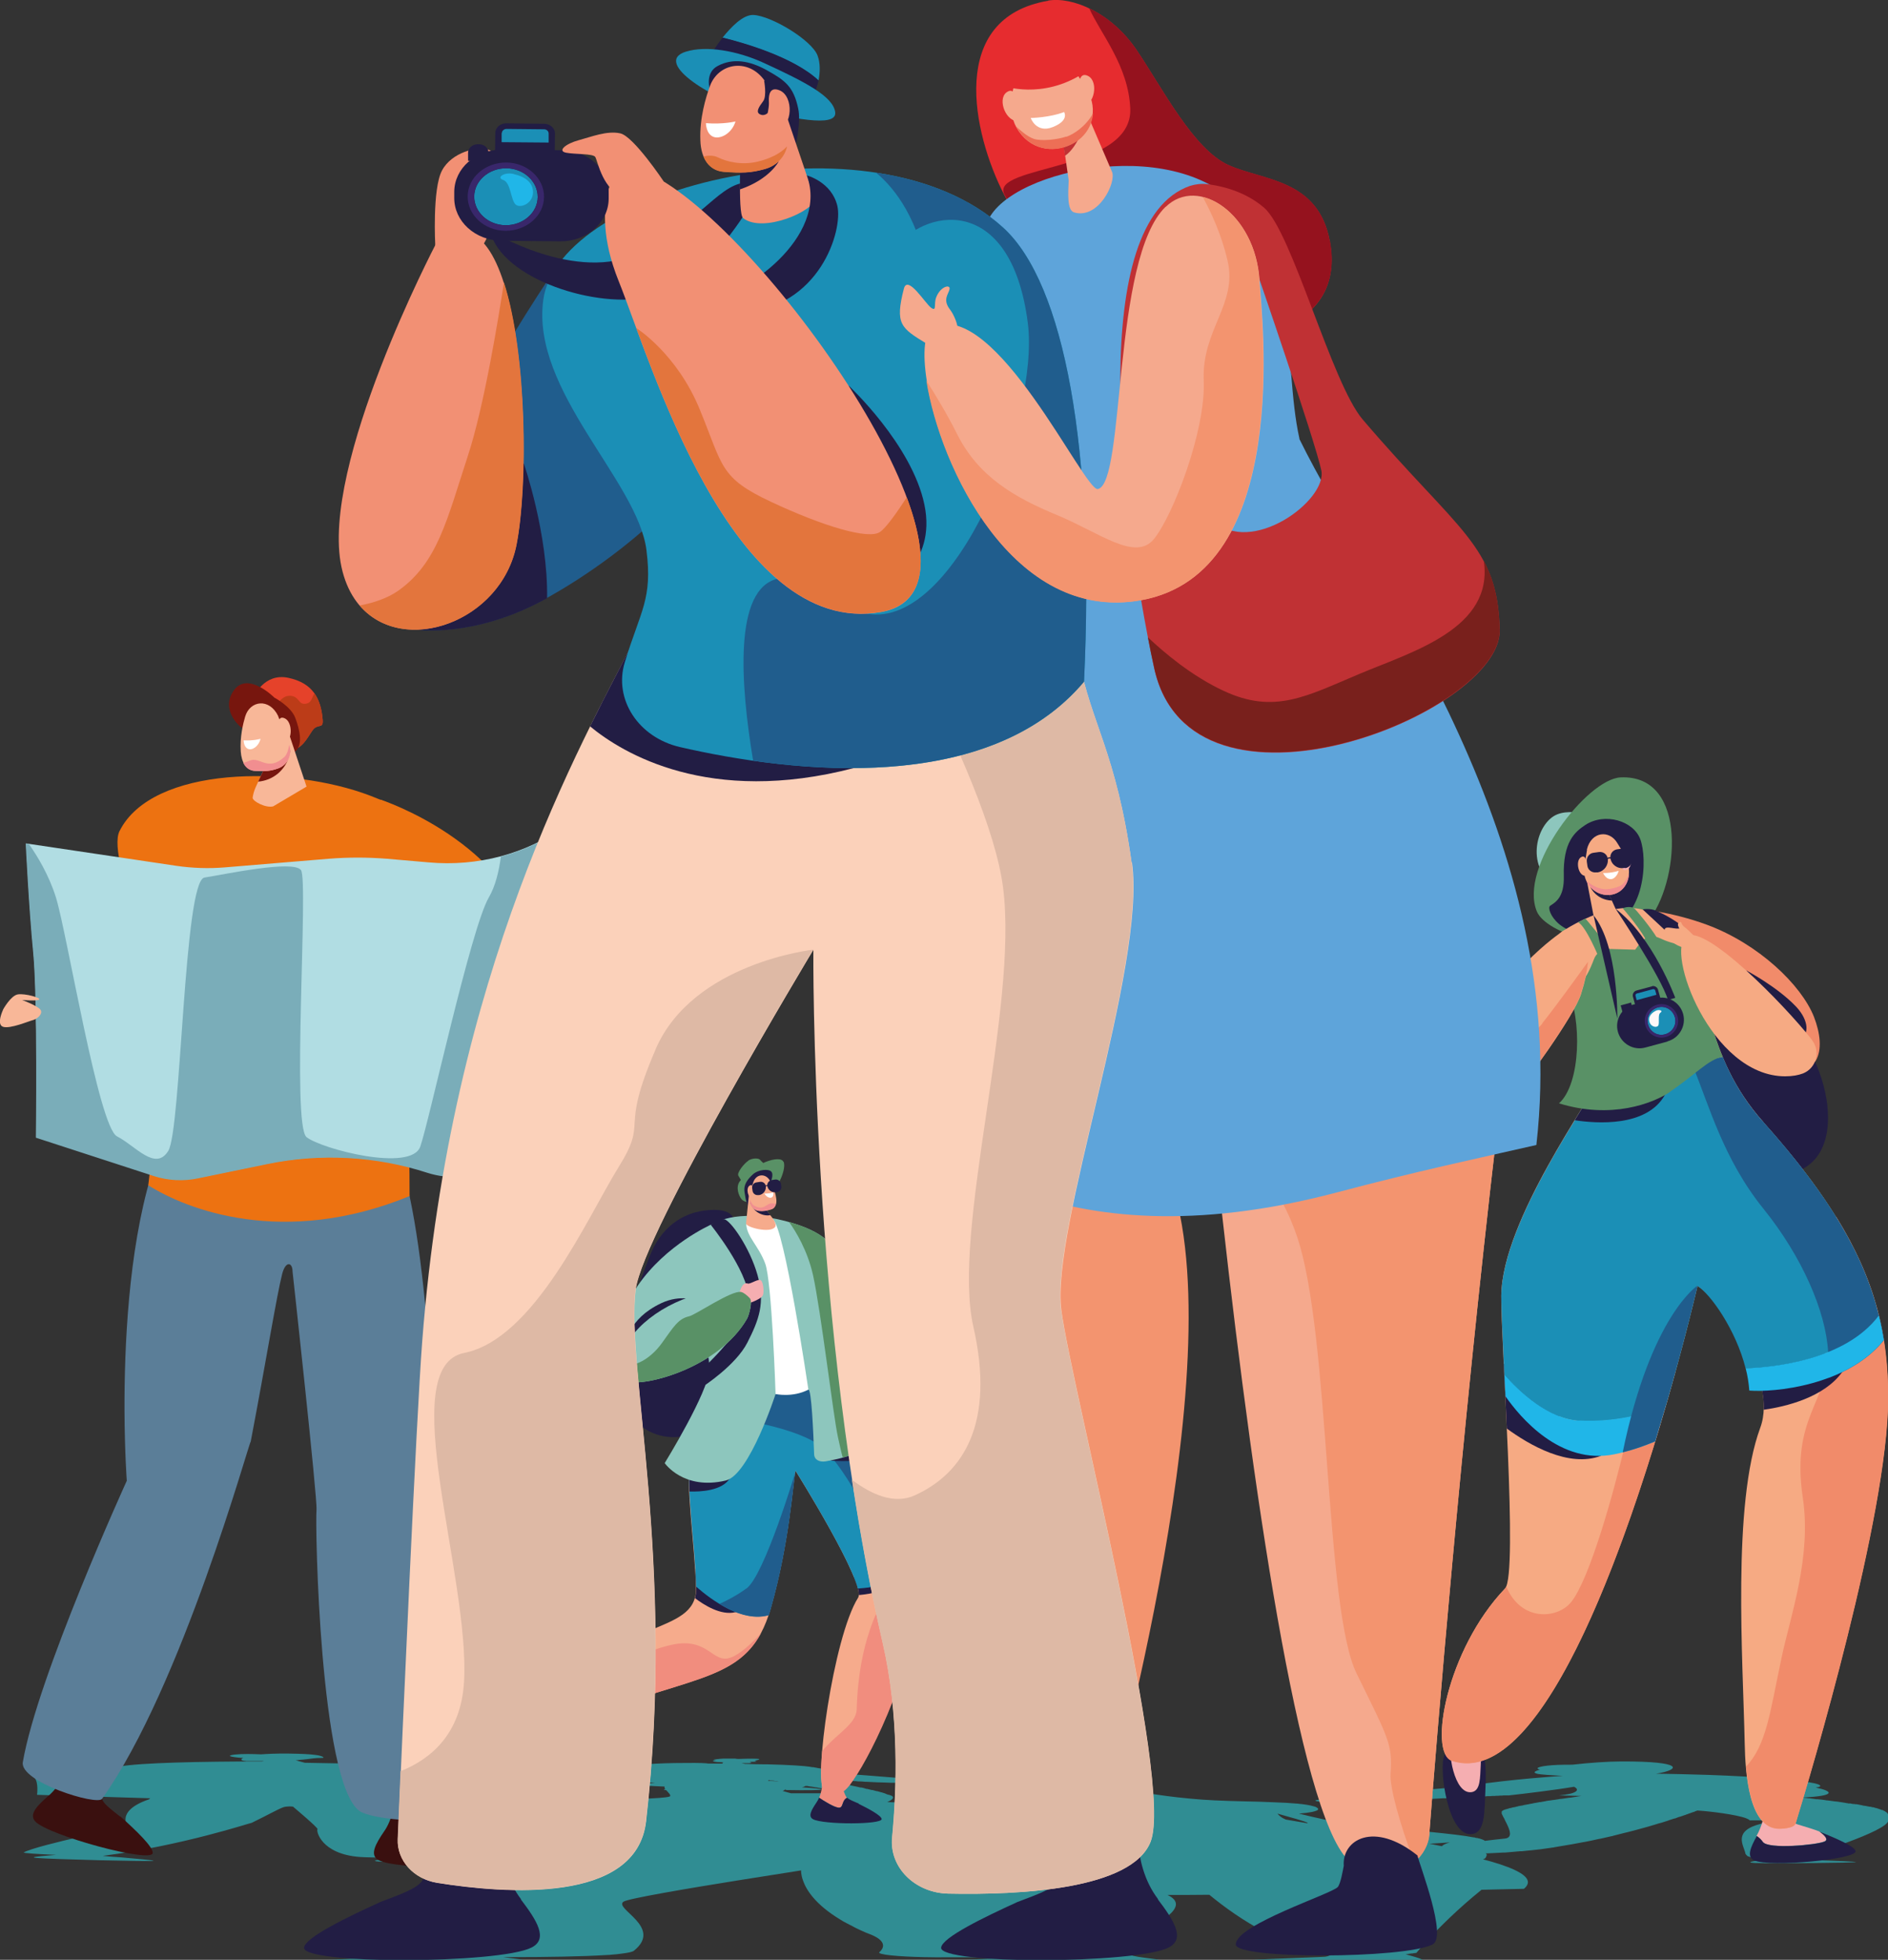 <svg xmlns="http://www.w3.org/2000/svg" viewBox="0 0 98.42 102.15"><rect x="0" y="0" width="98.42" height="102.15" fill="#333333" stroke="none"/><defs><style>.cls-1{fill:#95121e;}.cls-1,.cls-2,.cls-3,.cls-4{fill-rule:evenodd;}.cls-5{fill:#b1dde3;}.cls-6{fill:#8dc6bd;}.cls-7{fill:#e5422a;}.cls-8{fill:#f6ab8c;}.cls-9{fill:#20b6e8;}.cls-2{fill:#5ea4da;}.cls-10{fill:#f6aa83;}.cls-11{fill:#e3753d;}.cls-12{fill:#f5a98d;}.cls-13{fill:#e62c2f;}.cls-14{fill:#f8b798;}.cls-15{fill:#fbd1ba;}.cls-16{fill:#deb9a5;}.cls-17{fill:#221d44;}.cls-18{fill:#fff;}.cls-19{mix-blend-mode:multiply;}.cls-19,.cls-20{fill:#f18e90;}.cls-21{fill:#77160e;}.cls-22{fill:none;}.cls-3{fill:#79201c;}.cls-23{fill:#f18b6a;}.cls-4{fill:#c03134;}.cls-24{fill:#39276b;}.cls-25{isolation:isolate;}.cls-26{fill:#1b8fb6;}.cls-27{fill:#f3946f;}.cls-28{fill:#f29487;}.cls-29{fill:#bc3c18;}.cls-30{fill:#205d8d;}.cls-31{fill:#363b43;}.cls-32{fill:#3a100f;}.cls-33{fill:#599166;}.cls-34{fill:#ed6f56;}.cls-35{fill:#f18d7e;}.cls-36{fill:#f29074;}.cls-37{fill:#7aadb9;}.cls-38{fill:#308d93;}.cls-39{fill:#f5aeb1;}.cls-40{fill:#fef8f8;}.cls-41{fill:#5b7e98;}.cls-42{fill:#ed7211;}</style></defs><g class="cls-25"><g id="Capa_2"><g id="Calque_1"><path class="cls-22" d="M30.31,93.48c-.07,0-.39-.01-.74-.01.36.01.67.03.92.06-.09-.02-.14-.04-.18-.05Z"></path><path class="cls-22" d="M24.65,93.87s-.09.02-.13.02c.41.04.76.11,1.04.19h0s0,0,0,0c.07.02.14.04.2.06.01,0,.02,0,.04.01.05.02.09.04.14.05.02,0,.03.01.05.02.04.02.08.04.11.05.01,0,.03.01.04.02,0,0,0,0,0,0,.65-.1,1.21-.18,1.59-.23-1.25-.05-2.28-.12-2.73-.21-.12,0-.24,0-.36,0Z"></path><polygon class="cls-22" points="55.53 94.87 55.53 94.87 55.53 94.87 55.53 94.87"></polygon><path class="cls-22" d="M28.49,93.89h-2.65c.69.03,1.67.06,2.76.09.56-.06,1.32-.12,2.23-.17,0-.01,0-.03,0-.04-.37.08-1.28.13-2.34.13Z"></path><path class="cls-22" d="M67.03,94.84c.33.06.7.13,1.11.19.04-.01.05-.03.02-.04-.14-.06-.83-.26-1.56-.47.1.11.2.22.44.31Z"></path><path class="cls-22" d="M41.67,97.29s-1.53.23-3.35.53h3.45c-.12-.33-.1-.53-.1-.53Z"></path><path class="cls-22" d="M31.01,93.64s0,0,0,0c.01,0,.03,0,.05-.01-.03,0-.06,0-.08,0,.02,0,.03.02.03.02Z"></path><path class="cls-38" d="M98.42,94.64s0-.03,0-.05c0,0,0,0,0-.01,0-.01,0-.03-.02-.04,0,0,0,0,0-.01,0-.02-.02-.03-.04-.05,0,0,0,0,0,0-.01-.01-.03-.03-.05-.04,0,0-.01,0-.02-.01-.02-.01-.04-.03-.06-.04,0,0,0,0-.01,0-.03-.02-.06-.03-.09-.05,0,0-.01,0-.02,0,0,0,0,0,0,0,0,0-.01,0-.02,0-.02-.01-.05-.02-.07-.03,0,0-.02,0-.03-.01-.05-.02-.11-.04-.18-.06,0,0-.02,0-.02,0-.03,0-.06-.02-.09-.03-.01,0-.02,0-.04-.01,0,0-.02,0-.03,0,0,0,0,0-.01,0-.03,0-.07-.02-.11-.03-.01,0-.02,0-.04,0-.02,0-.04,0-.05-.01,0,0-.01,0-.02,0-.04-.01-.09-.02-.14-.03,0,0,0,0,0,0-.02,0-.04,0-.05-.01-.01,0-.03,0-.04,0-.04,0-.08-.02-.12-.03-.02,0-.04,0-.05-.01-.02,0-.04,0-.06-.01h0c-.05-.01-.11-.02-.16-.03-.01,0-.02,0-.04,0-.02,0-.05,0-.07-.01-.02,0-.03,0-.05,0-.05,0-.11-.02-.16-.03-.01,0-.03,0-.04,0-.01,0-.03,0-.04,0-.02,0-.04,0-.06-.01-.05,0-.11-.02-.17-.03-.02,0-.05,0-.07-.01-.11-.02-.22-.03-.33-.05,0,0,0,0,0,0-.03,0-.07,0-.1-.01-.03,0-.06,0-.09-.01-.1-.01-.2-.03-.31-.04-.03,0-.05,0-.08-.01-.13-.02-.27-.04-.41-.05-.02,0-.05,0-.07,0-.12-.02-.24-.03-.37-.05-.04,0-.08,0-.12-.01-.07,0-.14-.02-.21-.03,1.76-.09,1.56-.33.66-.52.38-.05.27-.14-.06-.22-.65-.15-2.9-.35-5.58-.44-.95-.03-1.87-.05-2.53-.06-.06,0-.09,0-.09,0-.02,0-.04,0-.06,0,1.3-.21,1.48-.65-1.81-.64-.69,0-1.68.07-2.56.17-.26,0-.52,0-.75.01-.78.03-1.32.15-.93.25-.31.08-.39.16-.12.22.16.03.66.07,1.31.1-.42.03-2.7.18-4.8.5-1.11.17-6.13.49-7.03.67-.13.03-.22.05-.27.07-.2,0-.33,0-.33,0-.58,0-.59.07-.22.11s1.11.05,1.61.03c.5-.02,1.36-.04,1.05-.08-.01,0-.03,0-.04,0,.05,0,.1,0,.15,0,0,0,0,0,0,0,.06,0,.12,0,.18,0,.01,0,.03,0,.05,0,.05,0,.1,0,.16,0,.03,0,.06,0,.09,0,.11,0,.22-.01.34-.02.01,0,.03,0,.04,0,.07,0,.14,0,.21-.01.01,0,.02,0,.04,0,.05,0,.1,0,.15,0,.05,0,.11,0,.16,0,.03,0,.07,0,.1,0,.06,0,.12,0,.18-.01.03,0,.07,0,.11,0,.06,0,.13,0,.19-.01.03,0,.07,0,.1,0,.06,0,.13,0,.19-.01.03,0,.07,0,.1,0,.4-.02.82-.05,1.23-.07.02,0,.05,0,.07,0,.08,0,.15,0,.23-.01.02,0,.05,0,.07,0,.08,0,.16,0,.24-.01.02,0,.05,0,.07,0,.07,0,.15,0,.22-.01.03,0,.05,0,.08,0,.07,0,.14,0,.21-.01.03,0,.06,0,.09,0,.08,0,.16-.01.23-.02.01,0,.03,0,.04,0,.19-.01.37-.03.54-.04.01,0,.03,0,.04,0,.07,0,.14,0,.2-.01.03,0,.05,0,.08,0,.06,0,.11,0,.16-.01.02,0,.05,0,.07,0,.05,0,.1,0,.14-.01.03,0,.05,0,.07,0,.05,0,.09,0,.13-.01.02,0,.04,0,.06,0,.04,0,.08,0,.13-.01.02,0,.04,0,.06,0,.04,0,.07,0,.11,0,.02,0,.04,0,.05,0,.05,0,.1,0,.14-.01.58-.06,2.46-.29,3.31-.44.34.16.14.37-.78.45.42.01.82.02,1.21.03-.02,0-.03,0-.05,0-.1.01-.2.03-.31.05,0,0,0,0-.01,0-.08.01-.17.03-.26.04-.01,0-.02,0-.04,0-.13.02-.27.04-.41.06,0,0-.02,0-.03,0-.06,0-.12.02-.18.03-.02,0-.04,0-.07.01-.05,0-.1.02-.15.02-.02,0-.05,0-.07.01-.05,0-.1.02-.14.02-.03,0-.05,0-.08.01-.05,0-.1.02-.15.03-.02,0-.04,0-.06.01-.05,0-.11.02-.16.03-.02,0-.03,0-.05,0-.07.01-.14.03-.21.04,0,0,0,0-.01,0-.06.01-.13.02-.19.04-.02,0-.04,0-.06.01-.05,0-.09.02-.14.03-.02,0-.05,0-.07.01-.04,0-.08.02-.12.02-.02,0-.05.01-.07.02-.04,0-.07.02-.11.02-.02,0-.04,0-.07.01-.04,0-.08.02-.11.03-.02,0-.04,0-.05.01-.04.01-.09.02-.13.03,0,0-.02,0-.03,0-.05.01-.1.03-.14.04-.01,0-.02,0-.03,0-.03,0-.06.02-.09.03-.01,0-.03,0-.04.01-.02,0-.05.02-.07.02-.01,0-.02,0-.04.01-.02,0-.04.01-.05.02-.01,0-.02,0-.03.01-.01,0-.03.01-.04.02,0,0-.02,0-.02.01-.01,0-.02.02-.03.02,0,0,0,0-.01.01,0,.01-.02.02-.02.03,0,.02,0,.04,0,.06,0,0,0,.02,0,.03,0,.02.01.03.02.05,0,.01.01.02.02.04,0,.02.02.04.03.06,0,.01.01.03.02.04,0,.01.02.03.02.04h0s.02.03.03.05c0,0,0,0,0,0,0,.02.02.03.02.05.01.02.02.04.03.06.02.05.05.09.07.14.18.36.31.74-.09.78-.39.04-.73.08-1.05.12,0,0,0,0,0,0,0,0,0,0-.01-.01-.02-.01-.04-.03-.06-.04,0,0,0,0-.01,0-.02-.01-.04-.02-.07-.03,0,0-.02,0-.03-.01-.03,0-.05-.02-.08-.03,0,0-.01,0-.02,0-.04-.01-.08-.02-.12-.03-.01,0-.02,0-.03,0-.04,0-.07-.02-.11-.03-.01,0-.03,0-.04,0-.96-.19-2.99-.34-6.48-.71-.81-.09-1.73-.31-2.63-.53.14-.01.27-.03.39-.04.12-.02.22-.03.31-.05.17-.04.28-.08.3-.12,0-.01,0-.02,0-.04,0-.01-.01-.02-.03-.04-.02-.01-.04-.03-.06-.04-.04-.02-.08-.04-.14-.05-.38-.12-1.16-.18-2.06-.21-.24-.01-.5-.02-.76-.03-.27,0-.55-.02-.83-.02-.53-.01-1.05-.03-1.5-.05-.44-.02-.86-.05-1.27-.09-.23-.02-.46-.05-.69-.07-.62-.07-1.21-.16-1.76-.24-.37-.05-.72-.11-1.05-.15-.09-.01-.18-.02-.27-.03-.03,0-.05,0-.08,0-.07,0-.14-.02-.21-.02-.03,0-.06,0-.09,0-.07,0-.14-.01-.21-.02-.03,0-.05,0-.08,0-.08,0-.16-.01-.23-.02-.02,0-.04,0-.06,0-.09,0-.17-.01-.26-.02-.02,0-.03,0-.05,0-.09,0-.19-.01-.28-.02-.01,0-.02,0-.03,0-.1,0-.2-.01-.3-.02,0,0,0,0-.01,0-.89-.05-1.78-.06-2.46-.05-5.25.08-3.96.64-2.29.93,0,0,0,0,0,0,.04,0,.09.01.13.02-.38.03-.68.05-.87.08-.23-.02-.47-.03-.71-.05,0,0-.01,0-.02,0-.24-.01-.5-.03-.76-.04,0,0-.02,0-.02,0-.26-.01-.53-.02-.8-.03,0,0-.01,0-.02,0-.27-.01-.56-.02-.84-.03,0,0,0,0-.01,0-.29,0-.58-.02-.88-.03,0,0,0,0,0,0-.2,0-.4,0-.6-.01.18-.08.3-.16.3-.24,0-.02,0-.03-.02-.05,0,0,0,0,0,0,0,0-.01-.01-.02-.02,0,0,0,0,0,0,0,0,0,0,0,0-.01-.01-.03-.02-.05-.03,0,0,0,0,0,0,0,0-.02,0-.02-.01,0,0-.01,0-.02,0-.02-.01-.05-.02-.07-.03,0,0,0,0-.02,0,0,0-.02,0-.03-.01,0,0-.01,0-.02,0-.03-.01-.07-.03-.1-.04,0,0,0,0,0,0h0s-.03-.01-.04-.02c0,0,0,0,0,0-.06-.02-.12-.04-.19-.06,0,0,0,0-.01,0-.07-.02-.14-.04-.21-.06-.01,0-.02,0-.03,0-.07-.02-.15-.04-.22-.06-.01,0-.03,0-.04,0-.08-.02-.16-.04-.24-.06h-.04c-.08-.03-.17-.05-.25-.07-.01,0-.02,0-.04,0-.05,0-.09-.02-.14-.03h0s0,0,0,0c-.04,0-.08-.02-.13-.03,0,0,0,0-.01,0-.08-.02-.16-.03-.24-.05h0c-.09-.06-.64-.16-1.15-.27,0,0,.01,0,.02,0,.01,0,.02,0,.03,0,.02,0,.03,0,.05,0,.01,0,.02,0,.03,0,.05,0,.09,0,.14.01.02,0,.03,0,.05,0,.04,0,.08,0,.11,0,.01,0,.03,0,.04,0,.04,0,.07,0,.11,0,.01,0,.02,0,.04,0,.06,0,.12,0,.18.01,0,0,0,0,.01,0h0s.05,0,.07,0c.01,0,.03,0,.04,0,.1,0,.19.01.29.02.02,0,.04,0,.06,0,.09,0,.18.01.27.02.01,0,.02,0,.04,0,.1,0,.21.01.31.02.02,0,.03,0,.05,0,.21.01.42.02.62.03.02,0,.04,0,.06,0,.2,0,.41.02.6.02.02,0,.03,0,.05,0,.1,0,.19,0,.28,0,0,0,.01,0,.02,0,.09,0,.17,0,.26,0,.01,0,.02,0,.03,0,.09,0,.17,0,.25,0,.01,0,.02,0,.03,0,.07,0,.15,0,.21,0,0,0,.01,0,.02,0,0,0,0,0,0,0,.03,0,.05,0,.08,0,.24.02.59.02.84,0,.31-.01.83-.02.64-.05-.09-.01-.47-.02-.82-.03,0,0,0,0,0,0,.15-.06-3.76-.35-3.76-.35,0,0-.49-.09-1.04-.19h0s-.02,0-.03,0c-.02,0-.04,0-.06-.01-.04,0-.08-.01-.12-.02-.03,0-.05,0-.08-.01-.03,0-.06-.01-.1-.02-.03,0-.06-.01-.1-.02-.03,0-.06-.01-.09-.01-.03,0-.06-.01-.09-.02-.03,0-.06-.01-.09-.02-.03,0-.05,0-.08-.01-.03,0-.07-.01-.1-.02-.02,0-.04,0-.06-.01-.04,0-.07-.01-.1-.02-.01,0-.03,0-.04,0-.05,0-.09-.01-.13-.02,0,0,0,0,0,0-.35-.05-1.02-.1-2.26-.13-.06,0-.13,0-.19,0,0,0,0,0,0,0-.29,0-.58-.01-.84-.02,0,0,0,0,0,0h-.11s-.19-.04-.19-.04c.07,0,.14,0,.23,0,.05,0,.09,0,.13,0,0,0,.02,0,.02,0,.03,0,.06,0,.08-.01,0,0,0,0,.01,0,0,0,.01,0,.02,0h0s.03-.02.01-.03c-.02,0-.04-.02-.06-.03.02,0,.04,0,.07,0h.05c.14,0,.24-.01.22-.03h-.02s-.04-.02-.07-.03c.18-.03.3-.07.21-.09-.08-.02-.55-.02-1.06,0-.08,0-.14-.01-.16-.02-.07,0-.39,0-.61,0-.22.01-.61.06-.52.07.03,0,.08.01.13.02-.02,0-.04,0-.06,0-.22.03-.06.07.1.09.06,0,.15.01.25.01.04.01.08.02.08.02l-.05.05c-.26,0-.5,0-.73,0-.11-.02-.42-.04-1.22-.03-1.48,0-2.59.09-3.13.22-.14.03-.33.08-.52.13-.03,0-.07,0-.1.01-.7.09-1.29.19-1.52.27h0s-.03.01-.04.02c0,0,0,0,0,0-.01,0-.02.01-.03.02,0,0,0,0,0,0,0,0-.01,0-.02.01,0,0,0,0,0,0,0,0,0,0,0,.01,0,0,0,0,0,0,0,0,0,0,0,.01,0,0,0,0,0,0,0,0,0,0,.01.01,0,0,0,0,0,0,0,0,.01,0,.02.01,0,0,0,0,0,0,0,0,.02,0,.03,0,0,0,0,0,.01,0,.01,0,.03,0,.04,0,0,0,.01,0,.02,0,.01,0,.03,0,.05,0,0,0,.01,0,.02,0,.02,0,.04,0,.06,0,0,0,.02,0,.03,0,.02,0,.04,0,.07,0,0,0,.01,0,.02,0h0c-.05.1,1.13.32,3.43.3-.44.07-.8.13-.8.13,0,0,.41.05,1.29.08,0,0,0,0,0,0,0,0,0,0,0,.01,0,0,0,0,0,.01,0,0,0,.02,0,.02,0,0,0,0,0,0,0,0,0,0,0,.01,0,0,0,.02.01.03,0,0,0,0,0,.01,0,0,.01.02.02.03,0,0,0,0,0,0,0,0,0,0,.01.01-.12.02-.1.03.05.06.05.06.11.12.16.18,0,0,0,0,0,0,0,.01.02.02.02.03,0,0,0,0,0,0,0,.01.01.02.02.03,0,0,0,0,0,.01,0,0,0,0,0,.01,0,.01,0,.02.01.03,0,0,0,.02-.01.02,0,0,0,0,0,0,0,0-.02.01-.03.02-.17.06-.73.09-1.47.12-.52-.07-1.33-.16-1.78-.17-.69-.01-1.5.02-2.17.03-.49.01-.85.03-.84.05-.01,0-.02,0-.03,0h-.36s0-.08,0-.08c0-.03-.24-.05-.54-.05l1.11-.69c.36,0,.73-.07.73-.07,0,0,.4-.09.17-.12-.1-.02-.31-.04-.52-.05l.87-.54-.63.04c-1.25.08-2.73.14-4.3.16-2.34-.2-5.28-.29-5.28-.29h0c-.18,0-.37-.01-.56-.02-1-.04-2.18-.06-3.41-.08l-.48-.13c.08,0,.13-.01.18-.02.35-.02.54-.06.74-.08.28-.04.57,0,.53-.05-.01-.01-.03-.02-.05-.04,0,0,0,0,0,0-.07-.03-.19-.07-.38-.09h0c-.28-.04-.71-.06-1.36-.07-.7-.01-1.17.02-1.46.04-.44-.02-.98-.03-1.36.01-.74.09.29.17.29.17,0,0,.05,0,.14,0-.07.03-.12.07-.09.11.01.02.06.04.14.05h0s0,0,.01,0c.03,0,.05,0,.08.01.01,0,.02,0,.03,0,.03,0,.06,0,.09,0,.01,0,.03,0,.05,0,.03,0,.07,0,.11,0,.02,0,.03,0,.05,0,.05,0,.11,0,.17,0,.17,0,.32,0,.45,0l-.12.02c-3.21,0-6.34.07-7.38.26-.14.03-.13.07-.03.13l-4.84-.07s.16.31.39.53c.23.22.14.89.14.89l5.9.18s-.04.03-.06.05c0,0,0,0,.01,0-1.06.36-1.25.79-1.24,1.08.01.2.12.34.12.34,0,0-4.67.95-5.42,1.35-.08.04.74.09,1.68.13-.1.01-.22.02-.35.03-.59.05-1.06.09-.67.13.75.07,6.02.2,6.1.15.04-.03-.9-.11-1.68-.18-.42-.03-.75-.05-.89-.07-.03,0-.05,0-.06-.01,4.17-.54,7.67-1.72,7.75-1.72.82-.4,1.35-.7,1.64-.81.18-.06.54-.06.54-.01,0,0,1.3,1.09,1.25,1.15-.08.08.18,1.3,2.21,1.45.25.02.93.03,1.64.04-.02,0-.04.01-.07.02-.07.01-.15.03-.26.04-.44.06-.77.11-.29.14.91.05,6.38.05,6.31,0-.04-.03-1.19-.09-2.12-.13-.49-.02-.87-.03-1.07-.05-.04,0-.07,0-.09,0-.06,0-.11-.02-.14-.03-.01,0-.03,0-.05-.01.03-.08.17-.43.19-.88,1.19-.01,2.93-.05,4.89-.14.05,0,.1,0,.15,0,1.63-.08,3.4-.2,4.96-.32.11.03.2.06.24.09.3.22-.23.28-.97.49-.21.04-.43.08-.67.12,0,0,0,0-.01,0-.09.02-.18.03-.27.05-.02,0-.04,0-.06.01-.09.02-.18.03-.26.05-.02,0-.04,0-.07.01-.09.02-.18.03-.27.05-.02,0-.04,0-.07.01-2.09.39-4.75.93-6.69,1.66-1.07.4-1.93.85-2.35,1.35-.26.31-.8,1.41-1.12,2.07,0,.02-.01.03-.02.05-.01.03-.03.06-.04.09-.01.03-.03.05-.04.08,0,0,0,.01,0,.02-.02.03-.03.07-.04.1-.03.06.24.11.69.15.05,0,.1,0,.16.01.11,0,.23.02.36.02.04,0,.09,0,.14,0-.02,0-.05,0-.07.01-.27.04-1.07.06-2.18.1-1.75.07-3.9.17-3.97.22-.12.08,10.16.08,11.86,0,.89-.04.27-.13-.56-.23-.12-.01-.22-.03-.31-.04.12,0,.25,0,.37,0,1.9,0,3.79-.03,5.04-.11.1,0,.19-.01.28-.02.18-.01.33-.03.47-.05.35-.04.58-.09.66-.15,1.55-1.24-1.06-2.19-.54-2.56.23-.16,3.35-.69,5.91-1.1,1.82-.29,3.35-.53,3.35-.53,0,0-.02.2.1.53.17.49.64,1.24,1.92,2.02,0,0,0,0,0,0,.01,0,.02.01.03.02.1.06.2.12.3.17,0,0,0,0,0,0,.11.06.23.12.35.18.03.02.06.03.09.05.09.05.19.09.29.14.04.02.07.03.11.05.13.06.27.12.41.17.76.3.75.62.57.84-.03.03-.05.06-.09.09-.02.02-.01.04.01.05.18.12,1.39.21,2.91.22,1.56,0,3.45,0,5.21-.02-.39.02-.94.04-1.59.06-1.75.07-3.9.17-3.97.22-.12.08,10.16.08,11.86,0,.89-.04.27-.13-.56-.23-.55-.07-.8-.14-.94-.2.24-.02.42-.05.54-.07.43-.1.06-.39-.63-.75,1.63-.68,3.48-1.65,2.18-2.26.7,0,1.43,0,2.18-.01,1.65,1.36,3.95,2.79,6.32,3.08.03,0,.06,0,.08,0-.04.01-.06.03-.05.05-.05.02-.15.08-.31.1-.24.03-5.32.18-5.32.28,0,.07,8.79.07,10.26,0,.72-.03-.49-.33-.75-.41.08,0,.15-.02.22-.03,0,0,0,0,0,0,.03,0,.05,0,.08-.01.01,0,.03,0,.04,0,.02,0,.04,0,.06-.01.02,0,.03,0,.05-.01.01,0,.03,0,.04,0,.02,0,.03,0,.04-.01,0,0,.01,0,.02,0,.02,0,.03-.01.03-.02.12-.14.32-.38.6-.68.6-.64,1.54-1.59,2.78-2.59.73-.02,1.45-.03,2.21-.05.17-.14.23-.28.2-.41-.09-.4-1.01-.78-2.34-1.13.16-.04.15-.1.18-.16.03-.05.04-.11-.04-.15.02,0,.05,0,.07,0,.02,0,.03,0,.05,0,.27-.01.53-.03.8-.04.07,0,.13,0,.2-.01.24-.02.47-.04.7-.06.03,0,.06,0,.08,0,.26-.03.51-.05.76-.08.06,0,.13-.02.19-.02.22-.03.43-.06.64-.09.04,0,.07-.01.11-.02.24-.04.48-.08.71-.12.06-.01.12-.02.18-.03.2-.04.39-.07.59-.11.04,0,.08-.02.12-.02.22-.04.44-.09.66-.14.05-.01.1-.02.16-.03.18-.04.36-.08.53-.12.04,0,.08-.02.12-.03.2-.05.4-.1.59-.15.05-.01.09-.02.13-.03.16-.04.31-.08.46-.12.04-.01.08-.02.11-.03.18-.05.35-.1.51-.14.04-.01.07-.02.1-.03.1-.03.2-.06.3-.09h0s.08-.02.12-.04c.03,0,.05-.02.08-.02.03,0,.05-.02.08-.02.09-.03.17-.05.25-.08.03,0,.06-.02.09-.03.03,0,.05-.02.08-.03.08-.02.15-.05.22-.07.03,0,.05-.02.07-.02,0,0,.01,0,.02,0,.02,0,.03-.01.05-.02,0,0,0,0,0,0,.06-.02.11-.04.16-.06.01,0,.03,0,.04-.01.02,0,.03,0,.04-.01.07-.02.14-.05.2-.07.02,0,.04-.01.06-.02.16-.06.29-.1.39-.14.01,0,.03,0,.04-.01.04-.01.07-.03.09-.04.01,0,.02,0,.03-.01.02,0,.04-.01.05-.02.01,0,.02,0,.02,0,.01,0,.02,0,.02,0,.66.04,2,.21,2.51.4.1.04.16.07.19.11.18,0,.41,0,.68,0,.06.03.09.06.08.09-.01.03-.07.06-.18.09-1.47.37-.9,1.11-.81,1.52,0,.03.02.07.06.11,0,0,0,0,0,0,0,0,0,0,0,0,0,0,0,0,.01.01,0,0,.02.01.02.02,0,0,0,0,.01.01.01.01.03.02.05.03,0,0,.01,0,.02,0,.01,0,.03.02.05.02,0,0,.02,0,.02.01.02,0,.03.01.05.02,0,0,.02,0,.03,0,.03,0,.05.02.08.03,0,0,0,0,0,0,.03,0,.07.02.11.03.01,0,.02,0,.04,0,.03,0,.06.01.09.02.02,0,.03,0,.05,0,.04,0,.07.01.12.02.01,0,.03,0,.04,0,.02,0,.05,0,.08,0-.07.02-.17.05-.31.07-.32.05-.55.1-.13.12.8.03,5.38,0,5.28-.05-.06-.02-1.07-.06-1.88-.09-.54-.02-1.22-.03-1.25-.04.79-.24,4.8-1.48,4.82-2.04ZM68.16,94.99s.02.03-.02.04c-.41-.07-.78-.13-1.11-.19-.23-.09-.34-.2-.44-.31.73.2,1.42.4,1.56.47ZM55.53,94.87s0,0,0,0h0s0,0,0,0ZM40.11,92.8s.01,0,.02,0c.02,0,.04,0,.07.01.01,0,.02,0,.04,0,0,0,.01,0,.02,0,.04,0,.09.01.14.02.02,0,.04,0,.06,0,.04,0,.09.01.14.02-.19-.01-.38-.02-.57-.03.03-.02.05-.04.07-.04,0,0,0,0,.02,0ZM31.06,93.62s-.02,0-.04,0c0,0-.01,0-.02,0,0,0-.01-.01-.03-.02.03,0,.05,0,.08,0ZM30.31,93.48s.09.02.18.05c-.24-.03-.56-.05-.92-.06.35,0,.67,0,.74.01ZM28.21,93.89s-.04,0-.06,0c-.1,0-.24.03-.37.06-.76-.02-1.43-.05-1.95-.07h2.37ZM22.29,93.55c-.47.09-.32.35-.32.35-.03,0-.08.01-.14.03-.14-.1-.3-.19-.49-.27,0,0,0,0,0,0,0-.04,0-.09,0-.14.32,0,.64.02.95.03ZM26.13,94.31s-.03-.01-.04-.02c-.03-.02-.07-.04-.11-.05-.02,0-.03-.01-.05-.02-.04-.02-.09-.04-.14-.05-.01,0-.02,0-.04-.01-.06-.02-.13-.04-.2-.06,0,0,0,0,0,0h0c-.28-.08-.63-.15-1.04-.19.04,0,.09-.01.13-.02.12,0,.23,0,.36,0,.41.08,1.33.14,2.45.19-.03.02-.04.04-.03.06-.35.05-.79.11-1.28.19,0,0,0,0,0,0ZM40.95,93.3c1.1.02,1.94.01,1.88-.03-.05-.04-.42-.07-1.03-.11.06-.01.11-.03.15-.05.01,0,.02-.01.03-.02.02,0,.03,0,.05,0,.02,0,.04,0,.05,0,.03,0,.06.01.09.02.02,0,.05,0,.07.01.03,0,.05,0,.08.01.02,0,.04,0,.07.01.04,0,.07.01.11.02,0,0,.02,0,.03,0,.09.02.18.03.27.05.01,0,.02,0,.03,0,.03,0,.06.01.08.02.01,0,.03,0,.04,0,.02,0,.04,0,.07.01.01,0,.03,0,.04,0,.02,0,.04,0,.06.01,0,0,.02,0,.03,0,.03,0,.07.02.09.02,0,0,.01,0,.02,0,.02,0,.04.01.06.02,0,0,.01,0,.02,0,.04.01.06.02.06.03,0,0-.01.01-.03.02-.2.03-.4.08-.59.13-.52,0-1.03,0-1.55,0l-.43-.12s.16-.06.16-.12ZM74.52,96.1c.38-.02.74-.05,1.06-.07-.24.07-.38.14-.41.2-.22-.04-.43-.09-.65-.13Z"></path><path class="cls-32" d="M23.92,95.53c-.49-.21-.87-.36-1.07-.54-.04-.03-.07-.07-.09-.1-.06-.1-.11-.2-.14-.3-.18-.54-.68-.91-1.24-.91h-.8c-.03.4-.1.86-.3,1.31-.07.16-.15.32-.26.47-.44.65-.77,1.23-.29,1.49.91.51,6.38.51,6.31-.02-.04-.32-1.19-.93-2.12-1.4Z"></path><path class="cls-32" d="M6.27,94.69c-.42-.33-.75-.58-.89-.8-.03-.04-.05-.08-.06-.13-.03-.11-.05-.22-.06-.32-.03-.57-.41-1.06-.96-1.2l-.77-.21c-.14.37-.32.8-.63,1.18-.11.14-.23.27-.37.39-.59.51-1.06.98-.67,1.36.75.73,6.02,2.16,6.1,1.63.04-.32-.9-1.21-1.68-1.91Z"></path><path class="cls-7" d="M13.23,36.32s.53-1.26,1.8-.99c1.27.27,1.7,1.07,1.79,2.19.04.51-.25.16-.53.55-.28.39-.55,1.04-1.28,1.06s-1.78-2.81-1.78-2.81Z"></path><path class="cls-29" d="M16.39,36.15c-.11.13-.13.46-.4.52-.45.11-.36-.36-.83-.4s-.59.41-.82.4c-.17,0-.67-.41-.93-.65-.12.17-.18.3-.18.3,0,0,1.04,2.83,1.78,2.81s1-.67,1.28-1.06c.28-.39.57-.05.53-.55-.04-.54-.17-1.01-.43-1.38Z"></path><path class="cls-42" d="M19.84,41.68s6.78,2.21,7.94,7.7c1.16,5.49-10.19,5.7-11.14,2.16-.94-3.55,3.2-9.85,3.2-9.85Z"></path><path class="cls-41" d="M22.55,73.58c-.21-4.47-.61-8.75-1.32-11.78-.33-1.4-13.22-.98-13.36-.51-1.18,3.96-1.39,8.92-1.38,12.24.01,2.18.12,3.65.12,3.65,0,0-4.67,10.24-5.42,14.67-.17,1.03,3.87,2.28,4.13,1.91,4.17-5.86,7.67-18.63,7.75-18.62.82-4.3,1.35-7.6,1.64-8.74.18-.7.54-.61.54-.13,0,0,1.3,11.81,1.25,12.41-.08.89.18,14.11,2.21,15.69.61.48,3.73.67,3.86.33,0,0,.47-11.04-.01-21.12Z"></path><path class="cls-21" d="M12.49,37.84s-1.02-.87-.29-1.87c.73-.99,2.1.39,2.1.39,0,0,.86.45,1.09,1.05s.45,1.5-.07,1.81-2.84-1.38-2.84-1.38Z"></path><path class="cls-42" d="M21.35,62.33c.02-2.99-.25-7.21.14-9.39.36-2.04,1.39-5.77.99-8.38-.29-1.85-1.44-2.42-3.19-3.09-4.14-1.58-11.35-1.57-13.06,1.85-.75,1.5,2.72,8.72,2.44,11.14-.23,2.03-.39,2.33-.94,7.32,2.01,1.27,7.06,3.25,13.63.56Z"></path><path class="cls-14" d="M14.24,42.03c-.39.1-1.08-.27-1.07-.45.02-.16.07-.34.15-.53l1.01-2.2.76-.53.89,2.68"></path><path class="cls-21" d="M14.13,39.3c.43-.08,1.01-.19,1.01-.19,0,0-.04.68-.64,1.2-.32.27-.69.4-1.04.43l.66-1.43Z"></path><path class="cls-14" d="M14.5,37.33l.6,1.5c.16.51-.12,1.06-.62,1.23-.4.14-.67.15-1.2.12-.44-.03-.69-.43-.73-1.01-.05-.75.12-1.45.23-1.82.25-.84,1.26-.98,1.72-.03Z"></path><path class="cls-14" d="M14.53,38.09c.01-.1.01-.2,0-.3-.01-.19.01-.48.31-.35.42.18.43,1.19-.03,1.3-.35.08-.32-.4-.28-.65Z"></path><path class="cls-18" d="M13.57,38.51s-.36.11-.87.08c0,0,0,.34.22.44.21.1.56-.11.66-.52Z"></path><path class="cls-19" d="M13.1,39.62c.48-.13.9.59,1.73-.17.15-.14.22-.46.25-.65v.03c.17.51-.1,1.06-.61,1.23-.4.14-.67.15-1.2.12-.27-.02-.47-.17-.59-.42.09,0,.27-.1.42-.14Z"></path><path class="cls-5" d="M1.35,43.96l7.85,1.17c.83.12,1.68.15,2.52.08l5.42-.45c1-.08,2.01-.08,3.02,0l2.19.19c2.55.23,5.1-.45,7.07-1.88l.63-.46-2.58,17.4-1.93.9c-1,.46-2.18.53-3.24.19h0c-2.68-.87-5.59-1.02-8.37-.45l-3.59.74c-.76.16-1.57.12-2.3-.12l-6.15-2s.08-7.29-.14-9.64c-.23-2.34-.39-5.69-.39-5.69Z"></path><path class="cls-28" d="M29.52,50.38s.4-.93.17-1.33-1.06-1.03-1.09-.85c-.07.37.33.65.33.65,0,0-.58-.34-.89-.32-.31.01-.33.54-.21.78.11.24.45,1.49.84,1.75.39.26.85-.67.85-.67Z"></path><path class="cls-37" d="M29.41,43.1c-.98.71-2.1,1.23-3.3,1.55-.1.77-.29,1.55-.63,2.13-.94,1.62-3.1,11.63-3.57,12.98-.47,1.35-5.15.13-5.93-.49-.79-.63.11-13.38-.29-13.92-.41-.54-3.95.22-5.03.39-1.08.16-1.21,13.18-1.89,14.25-.67,1.08-1.71-.27-2.67-.76-.96-.49-2.59-10.51-3.18-12.44-.37-1.19-.99-2.2-1.41-2.79l-.17-.03s.16,3.35.39,5.69c.23,2.34.14,9.64.14,9.64l6.15,2c.74.24,1.54.28,2.3.12l3.59-.74c2.78-.58,5.69-.42,8.37.45h0c1.06.34,2.24.28,3.24-.19l1.93-.9,2.58-17.4-.63.46Z"></path><path class="cls-17" d="M30.59,88.52s-.66-.38-1.06-.06c-.4.32-1.27,3.18-.32,3.35.83.15,1.03-.81,1.26-1.54.31-1,.78-1.56.12-1.75Z"></path><path class="cls-39" d="M30.74,88.24s-.61-.14-.88.05c-.27.2-.54,1.46.11,1.65.33.1.42.04.66-.38.31-.57.57-1.18.11-1.32Z"></path><path class="cls-17" d="M38.26,63.79s.2-.82-1.27-.72c-1.48.09-2.59,1-3.13,2.43-.54,1.42-1.77,4.64-1.84,6.19-.05,1.18,1.3,3.78,3.93,3.11,2.63-.67,4.14-9.01,2.32-11.01Z"></path><path class="cls-8" d="M43.92,71.85s0-.02-.02-.04c-3.02,1.39-5.63.75-6.65.39,0,0,0,0,0,0h0c-.24.55-.71,1.32-1.25,3.78-.3,1.37.24,4.6.28,6.82.04,2.49-4.3,1.5-6.51,5.53-.33.6.21,1.4.73,1.2,5.82-2.35,8.56-1.8,9.67-5.68,1-3.49,1.17-6.7,1.3-7.19,0,0,3.71,5.92,3.26,6.62-1.29,2.04-2.35,9.7-1.76,10.08.83.52,1.33-.36,1.55-.68.9-1.28,3.35-6.12,3.37-10.23.01-3.13-2.68-8.77-3.97-10.61Z"></path><path class="cls-35" d="M46.61,82.45s-.43.2-.58.79c-.15.58-1.27,2.19-1.37,5.85-.02.78-1.08,1.3-1.8,2.18-.1,1.16-.07,2,.12,2.12.83.52,1.33-.36,1.55-.68.9-1.28,3.35-6.12,3.37-10.23,0-.74-.15-1.62-.39-2.56l-.89,2.54Z"></path><path class="cls-17" d="M44.77,83.14c.62-.06,1.85-.26,2.3-.88.44-.61-1.47-.29-2.56-.06.17.41.27.74.26.95Z"></path><path class="cls-17" d="M36.25,81.77c.02.36.04.71.04,1.04,0,.18-.02.34-.06.49.46.35,1.35.92,2.11.73.78-.19-1.03-1.53-2.1-2.26Z"></path><path class="cls-6" d="M45.9,69.63s-1.64-3.36-2.32-4.42c-.49-.76-2.09-1.37-2.09-1.37,0,0,.16,2.2.93,3.51.78,1.31.64,3.27,1.61,4.28,1.51,1.58,5.12,3.92,5.62,1.79.15-.62-3.76-3.79-3.76-3.79Z"></path><path class="cls-26" d="M47.85,81.68c-.36-3.21-2.74-8.13-3.92-9.83,0,0,0-.02-.02-.04-3.02,1.39-5.63.75-6.65.39,0,0,0,0,0,0h0c-.24.55-.71,1.32-1.25,3.78-.29,1.34.23,4.5.28,6.72.81.71,2.41,1.88,3.78,1.48.04-.11.07-.21.1-.33,1-3.49,1.17-6.7,1.3-7.19,0,0,2.84,4.54,3.25,6.14.95-.07,2.39-.3,3.13-1.13Z"></path><path class="cls-33" d="M45.87,70.42c-.54-.84-.85-1.94-1.01-2.86-.46-.9-.97-1.86-1.28-2.34-.49-.76-2.09-1.37-2.09-1.37,0,0,.16,2.2.93,3.51.78,1.31.64,3.27,1.61,4.28,1.17,1.23,3.6,2.91,4.87,2.61-.6-1.16-2.12-2.43-3.03-3.83Z"></path><path class="cls-17" d="M43.62,68.06c-.29.24-.48.55-.61.9.24,1,.41,2.03,1.03,2.68.34.36.79.76,1.29,1.14l-1.71-4.71Z"></path><path class="cls-30" d="M47.85,81.68c-.36-3.21-2.74-8.13-3.92-9.83,0,0,0-.02-.02-.04-3.02,1.39-5.63.75-6.65.39,0,0,0,0,0,0h0c-.14.32-.36.73-.63,1.51,1.73.2,5.02.7,6.22,1.73,1.32,1.13,3.18,4.8,3.77,7,.48-.17.92-.41,1.24-.76Z"></path><path class="cls-17" d="M35.94,76.61c-.02.33-.01.71,0,1.13.59.02,1.67-.04,2.08-.65.38-.55-1.03-.55-2.09-.48Z"></path><path class="cls-17" d="M45.41,74.48c-.36-.07-.66-.1-.66-.1l-1.45,1.75s1.72.16,2.74-.3c-.21-.47-.42-.92-.63-1.35Z"></path><path class="cls-6" d="M45.65,74.98c-.17-1.2-2.1-4.36-2.04-5.71.1-2.15,1.4-4.41-2.29-5.52-4.3-1.29-5.94,1.02-5.48,2.91.5,2.06,1.16,3.41,1.13,4.74-.03,1.14-2.32,4.86-2.32,4.86,0,0,.98,1.43,3.18.91,1.24-.29,2.6-4.51,2.6-4.51,0,0,.72,0,1.71-.23.16-.04.26,2.23.3,3.37.01.3.3.42.6.37,1.93-.33,2.46-.91,2.61-1.2Z"></path><path class="cls-6" d="M37.05,63.84s-2.34,1.03-3.81,3.18c-1.44,2.1-2.45,4.41-.65,4.97,1.17.36,4.58-4.58,5.1-5.88.52-1.3-.64-2.28-.64-2.28Z"></path><path class="cls-18" d="M38.9,63.77c.01.68.64,1.15.99,2.09s.54,6.8.54,6.8c0,0,.89.2,1.71-.23,0,0-1.25-8.51-1.86-8.88-.61-.37-1.37-.12-1.37.23Z"></path><path class="cls-31" d="M39.76,61.16c.18-.15.24-.28.26-.34.1.09.17.15.17.15.02.22-.51.57-.83.77-.32.19-.54.11-.54.11,0,0-.06-.1-.13-.23.04,0,.09,0,.13,0,.22,0,.66-.27.92-.48Z"></path><path class="cls-33" d="M39.01,60.49c.22-.14.54-.13.61-.04.04.06.25.24.4.38-.02.06-.08.18-.26.34-.26.22-.7.48-.92.48-.05,0-.09,0-.13,0-.08-.13-.17-.29-.22-.37-.09-.15.3-.64.52-.78Z"></path><path class="cls-33" d="M40.85,60.55c.15.39-.29,1.33-.62,1.59-.64.51-1.3.67-1.57.37-.15-.18-.32-.62-.1-.93.69-.95,2.13-1.41,2.28-1.02Z"></path><path class="cls-17" d="M40.17,61.61s.19-.39.03-.55c-.14-.14-.66-.11-.95.15-.61.55-.43.89-.4,1.15.03.26.14.47.14.47l1.18-1.21Z"></path><path class="cls-8" d="M39.04,62.29l-.15,1.49c.04.2,1.25.51,1.51.18.08-.1,0-.28-.13-.47l-.78-1.01-.45-.19Z"></path><path class="cls-17" d="M39.65,62.68c-.23.01-.54.02-.54.02,0,0,.1.35.47.54.19.1.4.13.58.1l-.51-.66Z"></path><path class="cls-8" d="M39.23,61.71l-.13.85c-.02.28.18.53.47.56.22.02.36,0,.63-.08.22-.06.31-.3.26-.6-.06-.39-.23-.73-.33-.91-.23-.4-.77-.36-.89.19Z"></path><path class="cls-18" d="M39.85,62.21s.2.02.46-.06c0,0,.04.17-.06.25-.1.08-.3,0-.4-.19Z"></path><path class="cls-20" d="M40.22,62.72c-.27,0-.4.41-.91.12-.1-.05-.17-.21-.21-.31v.02c-.02.28.18.53.46.56.22.02.36,0,.63-.08.14-.04.22-.14.25-.29-.04.01-.15-.02-.23-.02Z"></path><path class="cls-8" d="M39.31,62.1s-.03-.1-.04-.15c-.02-.1-.06-.24-.2-.15-.2.14-.08.67.17.67.19,0,.12-.24.07-.37Z"></path><path class="cls-17" d="M40.51,62.14h-.05c-.22.04-.43-.11-.46-.33h0c-.02-.14.08-.27.22-.3l.19-.03c.14-.02.27.08.3.22l.02.14c.02.14-.08.27-.22.3Z"></path><path class="cls-17" d="M39.53,62.29h.05c.22-.04.37-.25.34-.47h0c-.02-.14-.15-.24-.3-.22l-.19.03c-.14.02-.24.15-.22.3l.02.14c.02.14.15.24.3.22Z"></path><path class="cls-17" d="M40.02,61.83c-.06-.03-.11.01-.11.02l-.04-.04s.09-.06.17-.03l-.02.04Z"></path><path class="cls-17" d="M37.05,63.84s1.9,2.34,1.99,3.81c.09,1.47-2.47,3.74-2.47,3.74l.09.87s1.7-1.1,2.3-2.28c.6-1.18.94-2.07.53-3.52-.41-1.45-1.42-2.87-1.74-2.91s-.7.3-.7.3Z"></path><path class="cls-17" d="M32.68,70.01s0-1.23,1.78-2.08c1.03-.49,1.86-.14,1.86-.14l-3.65,2.22Z"></path><path class="cls-6" d="M32.72,72.02c.98.25,4.76-.75,6.22-3.28.11-.19.3-.92.15-1.07-.14-.15-.32-.3-.46-.33-1.98-.36-4.39.75-5.53,2.1-1.14,1.35-1.02,2.42-.39,2.58Z"></path><path class="cls-39" d="M38.89,67.98s.72-.21.87-.45c.08-.13.04-.68-.09-.79-.13-.12-.56.21-.69.16-.13-.04-.28,0-.41.4-.12.37-.28.68.32.68Z"></path><path class="cls-39" d="M48.99,73.35s1.3.09,1.49.39-.34.38-.64.54c-.31.16-.76.11-.98-.19-.22-.3-.22-.77.14-.74Z"></path><path class="cls-35" d="M44.16,93.71s-.04-.04-.05-.06c-.03-.05-.06-.11-.08-.17-.1-.31-.38-.52-.71-.52h-.45c-.02.23-.06.49-.17.74.22.15.79.51,1.03.52.25.01.12-.36.43-.52Z"></path><path class="cls-17" d="M44.77,94.01c-.28-.12-.49-.2-.61-.31-.3.15-.18.53-.43.52-.25-.01-.81-.37-1.03-.52-.04.09-.09.18-.15.27-.25.37-.44.7-.17.85.52.29,3.62.29,3.58-.01-.02-.18-.67-.53-1.2-.79Z"></path><path class="cls-30" d="M38.9,82.8c-.52.38-1.04.64-1.4.8.78.48,1.72.83,2.58.59.04-.11.07-.21.1-.33,1-3.49,1.17-6.7,1.3-7.19,0,0-1.62,5.43-2.57,6.13Z"></path><path class="cls-35" d="M38.08,86.4c-.94.34-1.15-1.09-3.06-.67-1.73.37-4.24,1.71-5.11,3.61.16.18.38.28.6.19,5.09-2.05,7.82-1.89,9.16-4.4-.47.51-1.09,1.1-1.59,1.27Z"></path><path class="cls-33" d="M45.65,74.98c-.17-1.2-2.1-4.36-2.04-5.71.1-2.15,1.4-4.41-2.29-5.52-.06-.02-.13-.04-.19-.06.35.48.96,1.48,1.25,2.76.41,1.84,1.06,7.37,1.3,8.45.08.36.16.74.25,1.07,1.22-.33,1.61-.77,1.73-1.01Z"></path><path class="cls-33" d="M38.63,67.34c-.51-.09-2.36,1.19-2.71,1.27-.57.13-.8.54-1.42,1.4-.62.86-1.69,1.52-2.33.85-.24-.25-.37-.56-.45-.87-.24.96-.07,1.72.87,2.01.04.01.09.02.13.02.98.25,4.76-.75,6.22-3.28.11-.19.3-.92.15-1.07-.14-.15-.32-.3-.46-.33Z"></path><path class="cls-23" d="M85.4,47.37s1.71.14,3.58.83c2.68.99,4.92,3.13,5.58,4.8.65,1.67.45,3.55-2.62,2.76-3.08-.8-6.53-8.38-6.53-8.38Z"></path><path class="cls-17" d="M76.52,90.73s-.93.15-1.23.78c-.3.63.19,4.33,1.48,4.08.66-.12.61-1.19.66-2.22.07-1.38.02-2.79-.91-2.64Z"></path><path class="cls-39" d="M76.54,90.3s-.66.1-.88.5c-.21.4.13,2.76,1.06,2.61.47-.08.43-.76.47-1.42.05-.88.01-1.78-.65-1.69Z"></path><path class="cls-6" d="M83.88,42.88s-1.65-.86-2.71-.43c-1.06.43-1.68,2.67-.14,3.72,1.53,1.05,2.85-3.3,2.85-3.3Z"></path><path class="cls-33" d="M84.48,40.52c-1.74.08-5.34,4.69-4.36,7,.48,1.12,4.14,2.41,5.77.51,1.63-1.9,2.18-7.68-1.42-7.51Z"></path><path class="cls-17" d="M82.64,43c-.54.36-1.17.88-1.12,2.67.03,1.11-.44,1.36-.71,1.54-.27.18.59,1.95,2.8,1.28,2.21-.66,2.27-3.74,1.9-4.74-.35-.96-1.84-1.42-2.87-.75Z"></path><path class="cls-17" d="M87.72,49.5s2.64,2.16,5.21,3.67c2.18,1.28,4.08,7.8-.19,8.08-4.28.28-6.32-9.14-5.02-11.75Z"></path><path class="cls-39" d="M93.61,94.01s-.1.9-.02,1.03c.03.05.71.21,1.25.42.25.18.5.42.26.52-.42.18-2.93.42-3.21.02-.09-.13-.2-.23-.32-.31.29-.53.43-1.09.43-1.54l1.61-.15Z"></path><path class="cls-17" d="M91.9,96.01c.28.39,2.79.16,3.21-.02.24-.1,0-.34-.26-.52.81.33,1.82.75,1.88,1.01.1.44-4.48.85-5.28.49-.42-.19-.19-.69.13-1.27.12.08.23.18.32.31Z"></path><path class="cls-10" d="M91.93,58.49c-3.15-3.53-2.69-7.01-4.44-9.7-1.58-2.43-4.3-1.34-5.98-.29-1.87,1.16,2.24,5.24,1.7,7.92-.15.72-4.91,7.15-4.95,11.11-.03,2.37.89,14.53.2,15.26-3.05,3.19-4.01,8.56-2.78,8.98,6.65,2.23,12.81-24.75,12.81-24.75,1.06.65,4.25,4.76,3.27,7.4-1.47,3.99-.9,12.08-.81,16.45.03,1.57.22,4.45,1.79,4.45,0,0,.77.01.86-.28.79-2.58,4.8-16.03,4.82-22.11.02-4.82-1.42-8.76-6.49-14.43Z"></path><path class="cls-17" d="M83.46,75.88l-5.07-4.81c.05,1.04.11,2.21.16,3.39,1.15.84,3.22,2.06,4.91,1.42Z"></path><path class="cls-23" d="M95.71,63.42c-.16,1.96-.42,5.28-.42,7.06,0,2.62-1.94,3.42-1.31,7.59.46,3.1-.64,6.12-1.11,8.34-.6,2.83-.78,4.54-1.85,5.67.13,1.51.51,3.24,1.73,3.24,0,0,.77.01.86-.28.79-2.58,4.8-16.03,4.82-22.11.02-3.3-.66-6.19-2.71-9.51Z"></path><path class="cls-23" d="M84.74,75.18c-.6,2.55-1.87,7.15-2.85,8.34-.72.87-2.61,1.01-3.37-.83-.02.05-.04.08-.06.11-3.05,3.19-4.01,8.56-2.78,8.98,4.92,1.65,9.58-12.7,11.66-20.27-.91.74-2.22,2.05-2.6,3.68Z"></path><path class="cls-17" d="M96.05,71.5c.94-1.34-2.53-1.03-4.75-.71.41.89.67,1.83.64,2.69,1.14-.16,3.16-.64,4.11-1.99Z"></path><path class="cls-26" d="M97.94,68.57c-.76-3.1-2.53-6.18-6.01-10.07-1.03-1.15-1.67-2.29-2.13-3.41-.75.14-1.95.49-2.76,1.31-.77.79-2.74.74-4.1.59-1.04,1.8-4.64,7.11-4.68,10.55,0,.7.07,2.25.16,4.11.79.9,2.29,2.32,3.92,2.41,1.69.09,3.41-.28,4.51-.82,1.03-3.56,1.64-6.21,1.64-6.21.66.4,2,2.27,2.51,4.3,1.39-.05,5.19-.4,6.95-2.75Z"></path><path class="cls-17" d="M86.92,56.5c-.84.68-2.69.63-3.98.49-.2.35-.5.83-.85,1.4,1.13.17,3.75.37,4.7-1.32.13-.24.17-.43.13-.58Z"></path><path class="cls-9" d="M82.34,74.05c-1.63-.09-3.13-1.51-3.92-2.41.02.37.04.75.06,1.14.76,1.09,2.85,3.6,5.68,3.02.72-.15,1.44-.38,2.12-.67.2-.66.39-1.3.57-1.91-1.1.54-2.82.91-4.51.82Z"></path><path class="cls-30" d="M97.94,68.57c-.76-3.1-2.53-6.18-6.01-10.07-1.03-1.15-1.67-2.29-2.13-3.41-.42.08-.99.23-1.55.49.83,1.98,1.57,4.82,3.69,7.44,1.98,2.46,3.24,5.31,3.36,7.46.03.49.03.94.02,1.34,1.08-.4,2.13-1.03,2.89-1.97-.07-.43-.15-.85-.26-1.28Z"></path><path class="cls-10" d="M82.72,45.9l.42,2.19c.07.36,1.15,1.11,1.62.53.14-.17-.18-.62-.41-.96l-.81-1.79-.82.02Z"></path><path class="cls-17" d="M84.02,46.94c-.83-.04-1.11-.7-1.11-.7l.75-.11.37.81Z"></path><path class="cls-9" d="M91,71.32c.1.38.16.77.19,1.16,1.25.1,5.08-.23,7.01-2.63-.07-.43-.15-.85-.26-1.28-1.76,2.35-5.56,2.7-6.95,2.75Z"></path><path class="cls-10" d="M82.73,44.29l-.14.86c-.11.68.32,1.35,1,1.48.62.11,1.23-.25,1.32-1.04.08-.7-.41-1.31-.59-1.63-.41-.72-1.37-.64-1.6.33Z"></path><path class="cls-10" d="M82.75,45.12c-.03-.07-.04-.15-.06-.22-.02-.14-.09-.35-.29-.21-.28.2-.12.96.24.96.27,0,.17-.35.1-.53Z"></path><path class="cls-39" d="M84.56,44.86c.01-.08.01-.15,0-.23,0-.14.01-.36.23-.27.32.13.33.91-.02.99-.26.06-.24-.3-.21-.49Z"></path><path class="cls-18" d="M83.56,45.5s.35.03.82-.11c0,0-.05.22-.22.36-.17.14-.43.1-.6-.26Z"></path><path class="cls-20" d="M83.67,46.35c.26,0,.71-.09.9-.25.17-.14.32-.47.35-.55,0,.01,0,.03,0,.04-.09.79-.7,1.15-1.32,1.04-.42-.08-.74-.36-.9-.73.35.33.75.44.98.45Z"></path><path class="cls-33" d="M87.06,56.9c1.32-.89,1.99-1.68,2.74-1.82-.88-2.12-1.1-4.13-2.05-5.85-.42,0-.89-.17-1.25-.34-.35-.16-.77-.05-1,.26l-.26.35-1.35-.04c-.35-.01-.68.2-.8.54-.09.24-.21.53-.35.78-.22.39-.59.67-1.03.76.75,1.58.71,4.93-.44,5.97,2.72.84,4.89.01,5.81-.61Z"></path><path class="cls-33" d="M83.33,49.87s-.64-1.56-1.06-1.8c0,0,.28-.14.38-.19,0,0,1.24,1.45,1.32,1.77.08.32-.64.21-.64.21Z"></path><path class="cls-17" d="M91.01,50.57s1.62.85,2.61,1.89c.71.75.67,1.49.24,1.66s-2.63-3.15-2.84-3.55Z"></path><path class="cls-33" d="M84.59,47.34s1.06,1.21,1.31,1.86c.24.65.71.08.45-.36-.26-.44-1.06-1.43-1.17-1.5-.11-.07-.34-.1-.59,0Z"></path><path class="cls-17" d="M84.73,45.24h-.07c-.34.06-.66-.17-.71-.51h0c-.03-.22.12-.42.34-.46l.29-.04c.22-.03.42.12.46.34l.03.22c.03.22-.12.42-.34.46Z"></path><path class="cls-17" d="M83.22,45.47h.07c.34-.06.57-.38.52-.72h0c-.03-.22-.24-.37-.46-.34l-.29.04c-.22.03-.37.24-.34.46l.03.22c.03.22.24.37.46.34Z"></path><path class="cls-17" d="M83.98,44.76c-.09-.05-.17.02-.17.03l-.06-.05s.14-.1.26-.04l-.03.07Z"></path><path class="cls-10" d="M81.51,48.51s-2.55,1.59-4.87,5.43c-1.11,1.84-6.13,5.31-7.03,7.22-.89,1.91.22,2.11,1.15,1.66.93-.45,6.54-3.85,7.96-5.45.7-.79,3.33-4.38,3.7-5.56.86-2.71.16-3.49-.91-3.31h0Z"></path><path class="cls-17" d="M86.35,47.48s2.01.8,2.67,2.41c.66,1.61-1.13-.39-1.13-.39l-2.26-2.1s.41-.08.72.08Z"></path><path class="cls-10" d="M94.45,54.19c-1.45-1.84-5.55-6.03-6.54-5.39-1.11.72,1.26,7.3,5.15,7.3.39,0,.69-.06.93-.15.7-.28.93-1.16.46-1.75Z"></path><path class="cls-10" d="M87.86,48.36c-.16-.12-.17-.17-.21-.26-.04-.09-.16-.05-.18.08,0,.06.03.14.07.22,0,0-.02,0-.03,0-.28.03-.84-.22-.72.17.14.46.58.7.95.82.36.12.6-.58.6-.58,0,0-.36-.36-.47-.45Z"></path><path class="cls-17" d="M86.92,54.29l-1.15.31c-.62.17-1.26-.2-1.43-.82h0c-.17-.61.19-1.25.81-1.42l1.17-.32c.61-.17,1.25.19,1.42.81h0c.17.62-.2,1.26-.82,1.43Z"></path><path class="cls-26" d="M87.31,53.02c.11.39-.12.78-.51.89s-.78-.12-.89-.51.12-.78.51-.89c.39-.11.78.12.89.51Z"></path><path class="cls-24" d="M86.42,52.51c.39-.11.78.12.89.51s-.12.78-.51.89-.78-.12-.89-.51c-.11-.39.12-.78.51-.89M86.38,52.37c-.46.13-.74.6-.61,1.07.13.46.6.74,1.07.61.46-.13.74-.6.61-1.07-.13-.46-.6-.74-1.07-.61h0Z"></path><rect class="cls-17" x="84.53" y="52.32" width=".56" height=".42" transform="translate(-10.83 24.16) rotate(-15.25)"></rect><path class="cls-17" d="M86.12,51.41l-.82.22c-.13.04-.21.18-.18.31l.19.69,1.31-.36-.19-.69c-.04-.13-.18-.21-.31-.18Z"></path><path class="cls-26" d="M86.35,51.85l-1.03.28-.06-.22c-.02-.06.02-.12.08-.13l.82-.22c.06-.02.12.02.13.08l.06.22Z"></path><path class="cls-40" d="M86.27,52.71s-.35.17-.3.49.38.39.47.26c.09-.13-.04-.57.12-.68.16-.11-.11-.2-.29-.07Z"></path><path class="cls-17" d="M83.07,47.71l1.24,5.38s.06-3.78-1.24-5.38Z"></path><path class="cls-17" d="M84.22,47.37s2.39,3.57,2.73,4.75l.38-.11s-1.18-3.19-3.11-4.64Z"></path><path class="cls-39" d="M69.01,61.87s2.14.15,2.44.65-.55.63-1.05.88c-.5.26-1.24.18-1.61-.31-.37-.49-.36-1.27.22-1.21Z"></path><path class="cls-23" d="M80.41,53.34c-.8.99-2.49,1.36-3.13,2.75-.64,1.39-3.86,4.23-4.66,4.82-.36.27-.91.97-1.41,1.65,1.64-.92,6.24-3.78,7.5-5.2.7-.79,3.33-4.38,3.7-5.56.21-.67.33-1.22.37-1.67-.55.76-1.77,2.45-2.38,3.2Z"></path><path class="cls-30" d="M84.59,75.7c.57-.14,1.14-.34,1.69-.57.2-.66.39-1.3.57-1.91,1.03-3.56,1.64-6.21,1.64-6.21,0,0-2.43,1.56-3.9,8.69Z"></path><path class="cls-13" d="M54.64.03c1.27-.21,3.29.62,4.63,2.61,1.34,1.99,2.94,5.14,4.77,5.97,1.83.82,4.67.72,5.28,3.96.85,4.57-4.18,5.64-8.32,5.08-4.14-.56-7.24-4.76-8.65-7.49-1.66-3.23-2.96-9.23,2.29-10.12Z"></path><path class="cls-1" d="M69.32,12.56c-.6-3.24-3.45-3.14-5.28-3.96-1.83-.82-3.43-3.98-4.77-5.97-.71-1.06-1.61-1.78-2.49-2.2.58,1.31,2.05,2.99,2.14,5.24.12,3.3-7.36,2.92-6.56,4.47,1.41,2.73,4.51,6.93,8.65,7.49,4.14.56,9.17-.5,8.32-5.08Z"></path><path class="cls-27" d="M52.68,97.1c.88-.02,3.74,1.7,4.67-1-.04-.52,6.97-24.12,3.78-34.29-.14-.45-.27-.95-.38-1.48-6.09-.23-11.49-1-14.55-1.52-.07,16.53,5.03,32.17,6.48,38.29Z"></path><path class="cls-12" d="M63.39,60.39c1.66,15.6,4.11,32.84,6.63,36.26.37.5.82.78,1.3.92,1.52.45,3.08-.58,3.19-2.01.38-4.89,1.62-20.29,3.52-36.57,0,0,0,0,0,0-4.63,1.11-9.77,1.45-14.64,1.4Z"></path><path class="cls-27" d="M74.51,95.57c.38-4.89,1.62-20.29,3.52-36.57,0,0,0,0,0,0-4.13.99-8.67,1.36-13.06,1.4.92.71,1.93,1.94,2.65,4.07,1.73,5.13,1.43,19.37,3.1,22.76,1.66,3.39,1.88,3.68,1.77,5.23-.05.65.45,2.55,1.24,4.61.44-.38.75-.9.79-1.5Z"></path><path class="cls-2" d="M67.74,22.87c-.91-4.05.14-10.16-4.26-13-4.41-2.85-13.03-.2-12.04,2.72.06.19,2.57,3.88,3.46,6.18.13.33.65,3.64.12,4.37.37.03.78.08,1.21.13-.67,1.79-.92,4.3-2.69,7.08-5.47,8.6-7.31,18.68-7.35,28.46,2.61.44,8.39,7.34,23.51,3.34,4.31-1.14,7.11-1.72,10.39-2.47,1.81-15.94-8.45-28.84-12.36-36.81Z"></path><path class="cls-12" d="M56.53,5.6l1.44,3.36c.23.55-.71,2.49-1.98,2.11-.37-.11-.31-1-.28-1.67l-.45-3.14,1.27-.66Z"></path><path class="cls-4" d="M55.52,8.12c.72-.49,1.08-1.84,1.08-1.84l-1.29.43.21,1.42Z"></path><path class="cls-12" d="M55.92,3.49l.75,1.22c.6.97.28,2.23-.8,2.79-.99.51-2.23.3-2.88-.85-.57-1.02-.1-2.21.01-2.79.25-1.32,1.92-1.72,2.91-.37Z"></path><path class="cls-12" d="M56.17,4.7c.04-.12.06-.24.08-.36.03-.23.12-.57.49-.37.53.3.32,1.53-.33,1.57-.48.03-.34-.54-.24-.84Z"></path><path class="cls-12" d="M53.16,5.45c-.07-.11-.11-.22-.15-.34-.07-.22-.24-.54-.56-.28-.46.38,0,1.55.65,1.48.48-.05.22-.59.06-.86Z"></path><path class="cls-34" d="M55.58,7.12c-.43.15-1.27.25-1.68.12-.37-.12-.82-.54-.92-.64,0,.02.02.04.03.06.64,1.15,1.89,1.36,2.88.85.66-.34,1.04-.95,1.09-1.6-.39.69-1,1.08-1.39,1.22Z"></path><path class="cls-18" d="M53.74,6.15s.98-.02,1.73-.31c0,0,.29.43-.58.78-.87.35-1.16-.47-1.16-.47Z"></path><path class="cls-36" d="M22.69,12.79s-.16-2.94.35-3.9c.51-.97,1.87-1.26,2.35-1.11,1.86.59.02,5.01-.45,5.3-.47.29-2.25-.29-2.25-.29Z"></path><path class="cls-30" d="M21.81,32.82s2.9.41,6.55-1.57c4.52-2.46,10.18-7.43,9.53-10.81-.65-3.38-8.95-6.41-8.95-6.41,0,0-10.31,14.95-7.12,18.8Z"></path><path class="cls-17" d="M27.3,24.16l-6.08,6.12c-.07,1.06.09,1.94.6,2.55,0,0,2.9.41,6.55-1.57.05-.03.1-.05.15-.08.05-3.37-1.21-7.01-1.21-7.01Z"></path><path class="cls-36" d="M22.73,12.7s-6.06,11.57-4.93,16.85c1.14,5.28,8.18,3.63,9.12-1.16.94-4.79.29-19.42-4.2-15.69Z"></path><path class="cls-26" d="M42.67,4.19c.08-.41.1-.89-.05-1.29-.29-.8-2.41-2.08-3.35-2.12-.54-.02-1.16.63-1.61,1.19,1.02.25,3.69,1,5,2.23Z"></path><path class="cls-17" d="M37.67,1.96c-.33.42-.55.79-.55.79.96.94,4.91,2.46,5.18,2.28.13-.09.29-.43.37-.84-1.31-1.23-3.97-1.98-5-2.23Z"></path><path class="cls-26" d="M35.77,2.69c1.02-.32,2.64-.06,4.05.59,2.15.99,3.63,1.75,3.72,2.58s-2.41.26-4.36-.17c-1.8-.39-5.24-2.43-3.42-3Z"></path><path class="cls-17" d="M36.98,4.55s-.2-.78.43-1.11c.78-.42,1.66-.29,2.58.23.93.52,1.38.84,1.62,1.99.15.69-.12,1.85-.12,1.85,0,0-3.75-1.26-4.52-2.95Z"></path><path class="cls-17" d="M27.16,98.99c-.75-.99-.96-2.09-1.06-2.99h-3.73s.25,1.14-.37,2.04c-.27.39-1.07.68-2.18,1.1-1.75.8-3.9,1.84-3.97,2.37-.12.89,10.16.86,11.86,0,.89-.45.27-1.42-.56-2.51Z"></path><path class="cls-17" d="M60.37,98.99c-.75-.99-.96-2.09-1.06-2.99h-3.73s.25,1.14-.37,2.04c-.27.39-1.07.68-2.18,1.1-1.75.8-3.9,1.84-3.97,2.37-.12.89,10.16.86,11.86,0,.89-.45.27-1.42-.56-2.51Z"></path><path class="cls-15" d="M58.99,44.96c-.8-5.73-2.14-7.33-2.73-10.54-7.16,1.02-18.2-.62-23.13-1.18-2.82,5.52-9.63,17.34-11.12,36.67-.31,4.01-1.03,20.38-1.27,25.95-.05,1.11.82,2.08,2.05,2.28,3.56.57,10.39,1.1,10.89-3.2,1.55-13.49-1.06-23.72-.54-27.73.39-2.98,9.26-17.7,9.26-17.7,0,0-.17,19.64,3.62,36.13.87,3.77.73,7.64.49,10.14-.15,1.55,1.19,2.88,2.92,2.92,3.78.08,9.57-.22,10.55-2.7,1.22-3.08-4.09-23.52-4.65-27.7-.57-4.26,4.44-17.92,3.68-23.34Z"></path><path class="cls-17" d="M30.76,37.86c1.68,1.39,6.19,4.15,13.76,2.17,5.26-1.37,1.36-3.86-3.42-5.88-3.19-.33-6.05-.71-7.97-.92-.63,1.23-1.45,2.77-2.37,4.63Z"></path><path class="cls-16" d="M55.31,68.3c-.57-4.26,4.44-17.92,3.68-23.34-.8-5.73-2.14-7.33-2.73-10.54-2.48.35-5.43.39-8.43.26,2.06,4.05,4.09,8.64,4.46,11.59.81,6.32-2.69,17.87-1.55,22.88,1.14,5.01-.5,7.63-3.05,8.79-1.07.49-2.26-.04-3.28-.81.43,2.85.96,5.72,1.6,8.51.87,3.77.73,7.64.49,10.14-.15,1.55,1.19,2.88,2.92,2.92,3.78.08,9.57-.22,10.55-2.7,1.22-3.08-4.09-23.52-4.65-27.7Z"></path><path class="cls-26" d="M56.51,35.53c.57-12.08-1.01-20.74-4.21-23.66-6.77-6.17-23.18-2.17-23.98,3.77-.64,4.74,4.93,9.44,5.38,13.04.32,2.56-.3,3.12-1.13,5.84-.59,1.93.71,3.92,2.88,4.42,5.92,1.36,16.08,2.52,21.06-3.41Z"></path><path class="cls-30" d="M52.3,11.87c-1.72-1.57-4.07-2.48-6.63-2.87,1.02.85,2.24,2.46,2.74,5.44.92,5.52-3.99,14.8-7.89,15.73-2.27.54-1.93,5.45-1.26,9.48,5.82.83,13.22.67,17.25-4.12.57-12.08-1.01-20.74-4.21-23.66Z"></path><path class="cls-17" d="M38.94,10.96s-2.25,3.83-5.01,4.5c-2.76.68-7.79-.9-8.39-3.43,0,0,4.55,2.78,7.82,1.13,3.27-1.65,4.21-3.76,5.74-3.64,1.53.12-.16,1.43-.16,1.43Z"></path><path class="cls-36" d="M41.03,6.11l1.44,4.26c-.01.61-2.68,1.81-3.73,1-.31-.23-.09-3.98-.09-3.98l2.39-1.28Z"></path><path class="cls-17" d="M38.57,9.87c0-.36,0-.75.02-1.11l2-.34s-.46.92-2.01,1.45Z"></path><path class="cls-36" d="M40.04,4.52l.98,2.39c.25.81-.26,1.66-1.16,1.9-.72.2-1.19.21-2.12.14-.78-.06-1.2-.71-1.23-1.62-.05-1.18.29-2.27.5-2.85.49-1.32,2.27-1.49,3.03.03Z"></path><path class="cls-17" d="M42.05,9.14s1.3.33,1.6,1.59-.91,5.35-5.08,5.57c-4.17.22-2.44-1.79-2.44-1.79,0,0-.03.77,1.22.87,1.24.1,5.9-2.97,4.71-6.24Z"></path><path class="cls-18" d="M38.34,6.33s-.63.16-1.54.09c0,0,0,.53.36.7.36.17.99-.15,1.18-.79Z"></path><path class="cls-17" d="M39.83,4.19s.16.82-.05,1.09c-.2.27-.41.56-.16.68.37.19.73-.39.73-.77s.05-.67.05-.67l-.58-.33Z"></path><path class="cls-36" d="M40.05,5.72c.03-.16.04-.31.03-.47-.01-.3.05-.75.56-.54.74.3.7,1.9-.13,2.04-.61.11-.54-.64-.46-1.03Z"></path><path class="cls-4" d="M71.04,21.87c-1.63-1.9-3.68-9.78-5.14-11.04-1.03-.89-2.3-1.15-2.96-1.23-.31-.04-.62,0-.91.09-5.35,1.87-3.71,16.48-1.87,25.11,1.89,8.86,18.13,2.42,18.02-1.97-.11-4.4-2.13-5.09-7.14-10.96ZM63.19,27.1c-2-1.94-2.5-17.64,2.21-13.28,0,0,3.15,9.14,3.48,10.7.32,1.56-3.68,4.52-5.68,2.58Z"></path><path class="cls-26" d="M45.22,31.99c4.6.79,8.98-10.26,8.36-15.15-.89-6.95-5.59-5.92-6.98-3.79-1.71,2.62-6.45,18.06-1.38,18.93Z"></path><path class="cls-17" d="M44.23,20.09s3.31,3.07,3.96,6.22c.65,3.15-1.98,4.36-1.98,4.36l-1.98-10.58Z"></path><path class="cls-36" d="M33.82,9.04c-.84-.39-1.87.02-2.1.84-.26.98-.36,2.56.53,4.77,1.61,3.98,5.85,18.65,13.69,17.25,7.12-1.27-6.08-20.09-12.12-22.86Z"></path><path class="cls-17" d="M26.15,12.55l3.06.03c1.38.01,2.51-.98,2.52-2.22v-.3c.02-1.22-1.08-2.22-2.44-2.23l-3.12-.03c-1.36-.01-2.48.97-2.49,2.19v.3c-.02,1.24,1.09,2.25,2.48,2.26Z"></path><path class="cls-26" d="M24.72,10.24c0,.82.73,1.49,1.64,1.5.91,0,1.66-.65,1.67-1.47,0-.82-.73-1.49-1.64-1.5-.91,0-1.66.65-1.67,1.47Z"></path><path class="cls-24" d="M26.39,8.77c.91,0,1.65.68,1.64,1.5,0,.82-.76,1.48-1.67,1.47-.91,0-1.65-.68-1.64-1.5,0-.82.76-1.48,1.67-1.47M26.39,8.47c-1.1,0-2,.78-2.01,1.76-.01.98.87,1.79,1.97,1.8,1.1,0,2-.78,2.01-1.76.01-.98-.87-1.79-1.97-1.8h0Z"></path><path class="cls-17" d="M24.39,8.38h1.08s0-.41,0-.41c0-.25-.22-.45-.49-.45h-.08c-.28,0-.5.2-.5.44v.42Z"></path><path class="cls-17" d="M26.41,6.43l1.95.02c.32,0,.58.24.57.52l-.02,1.46-3.11-.03.02-1.46c0-.29.26-.52.58-.51Z"></path><path class="cls-26" d="M26.16,6.94c0-.12.11-.22.25-.22l1.95.02c.14,0,.24.1.24.22v.47s-2.45-.02-2.45-.02v-.47Z"></path><path class="cls-9" d="M26.83,9.09s.87.15.95.82c.08.67-.63.97-.89.76-.27-.22-.25-1.15-.66-1.29s.14-.46.61-.29Z"></path><path class="cls-36" d="M34.6,9.46s-1.58-2.37-2.27-2.51c-.69-.15-1.5.18-2.17.36-.67.18-1.12.56-.65.65s1.4.04,1.52.22c.12.18.41,1.86,1.57,2.07,1.16.22,2-.8,2-.8Z"></path><path class="cls-13" d="M52.28,4.47s2.04.75,4.21-.66c.44-.28-1.44-2.05-2.58-1.79-1.14.26-2.23,1.46-1.62,2.45Z"></path><path class="cls-12" d="M60.76,10.78c-2.8,2.71-2.08,14.41-3.53,14.71-.69.15-5.34-9.95-8.58-8.44-1.86.87,1.99,15.82,10.84,14.23,7.92-1.42,6.28-14.79,6.17-16.65-.21-3.49-3.2-5.49-4.89-3.85Z"></path><path class="cls-12" d="M49.91,17.15c.04-.21-.18-.75-.39-1.02-.4-.52-.07-.8-.02-1.06.05-.26-.46-.16-.69.41-.15.36.04.77-.26.57s-1.23-1.75-1.43-1.01c-.48,1.86-.15,2.06,1.18,2.87.38.23,1.42.42,1.61-.76Z"></path><path class="cls-17" d="M69.74,98.36c.16-.23.26-.87.31-1.11-.1-1.35,1.56-2.36,3.84-.54.13.56,1.57,4.25.79,4.64-1.48.75-10.26.78-10.26,0,0-1.04,5.08-2.66,5.32-3Z"></path><path class="cls-3" d="M77.35,29.24c.52,3.52-3.71,4.72-6.47,5.88-2.76,1.16-4.44,2.13-7.09.89-1.68-.78-3.11-2-3.95-2.79.1.54.21,1.06.32,1.56,1.89,8.86,18.13,2.42,18.02-1.97-.04-1.51-.3-2.58-.83-3.58Z"></path><path class="cls-16" d="M34.18,54.69c-1.95,4.5-.32,3.56-1.95,6.17-1.62,2.62-4.38,8.94-8.04,9.66-3.65.73.32,11.62,0,17.14-.16,2.73-1.74,4.03-3.31,4.66-.06,1.4-.11,2.61-.15,3.53-.05,1.11.82,2.08,2.05,2.28,3.56.57,10.39,1.1,10.89-3.2,1.55-13.49-1.06-23.72-.54-27.73.39-2.98,9.26-17.7,9.26-17.7,0,0-6.26.68-8.21,5.18Z"></path><path class="cls-11" d="M26.27,14.72c-.27,1.75-1.02,6.43-1.89,9.07-1.08,3.29-1.57,5.57-3.65,7.02-.54.37-1.24.61-1.98.75,2.28,2.67,7.39.87,8.18-3.17.59-3.01.56-9.89-.66-13.67Z"></path><path class="cls-11" d="M45.87,27.73c-.6.41-2.98-.31-5.67-1.57-2.69-1.26-2.5-1.84-3.71-4.79-1.2-2.95-3.32-4.27-3.32-4.27,2.06,5.6,6.12,15.98,12.77,14.79,2.4-.43,2.49-2.85,1.33-5.97-.48.74-1.07,1.59-1.4,1.81Z"></path><path class="cls-27" d="M65.65,14.63c-.14-2.35-1.53-4.01-2.95-4.36.4.73.97,1.92,1.29,3.31.54,2.28-1.35,3.58-1.24,6.25.11,2.66-1.64,7.12-2.61,8.28-.97,1.16-2.81-.34-5.03-1.26-2.22-.92-4.09-1.99-5.21-4.21-.53-1.06-1.13-2.05-1.61-2.8.7,4.49,4.53,12.64,11.18,11.45,7.92-1.42,6.28-14.79,6.17-16.65Z"></path><path class="cls-11" d="M39.52,8.42c-.87.21-1.65,0-2.08-.21-.27-.14-.58-.1-.77-.05.19.46.55.76,1.06.8.93.07,1.4.06,2.12-.14.63-.17,1.06-.64,1.18-1.19-.35.38-.92.65-1.52.79Z"></path><path class="cls-14" d="M.16,52.62s.4-.73.77-.79c.37-.06,1.23.18,1.11.27-.12.09-.89.02-.89.02,0,0,.81.3.96.51.15.21-.18.49-.39.54-.21.05-1.19.47-1.56.35-.37-.12,0-.89,0-.89Z"></path></g></g></g></svg>